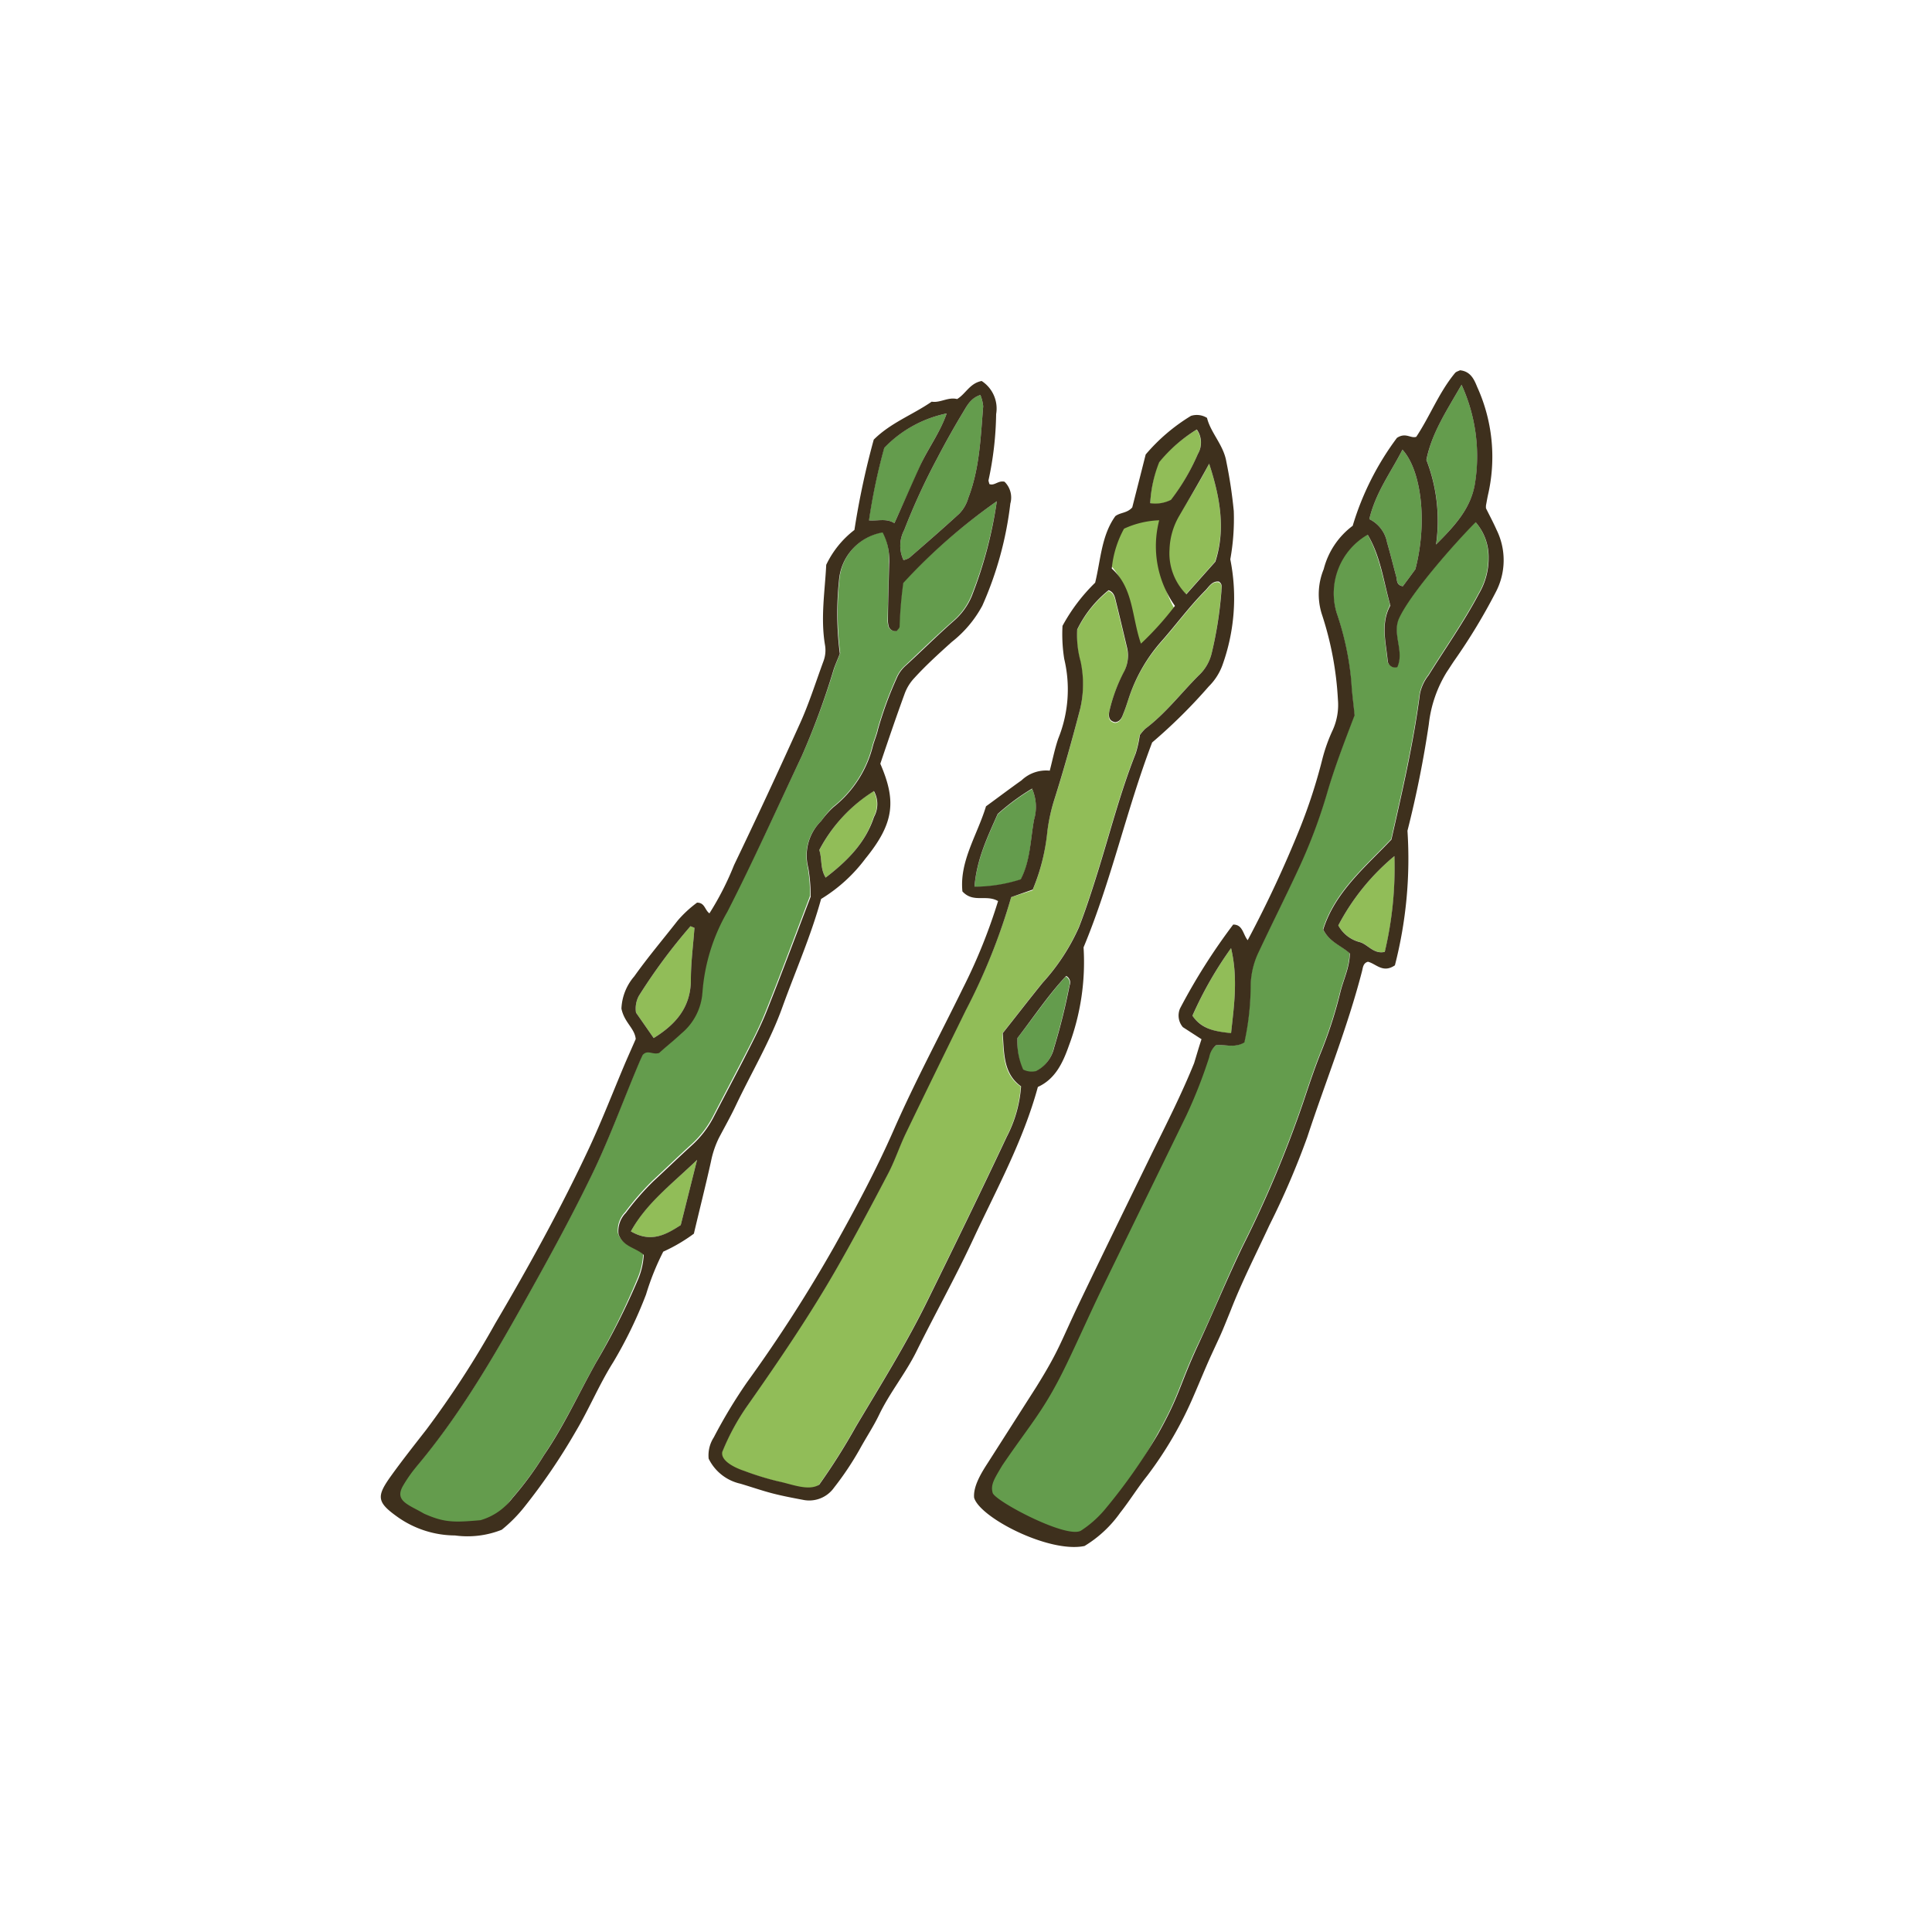 <svg xmlns="http://www.w3.org/2000/svg" width="200" height="200"><defs><style>.a{fill:#649c4d}.b{fill:#91bd58}.c{fill:#3e301d}</style></defs><path class="a" d="M101.49 40.89a4.3 4.3 0 01.29 1.17c-.27 3.2-.36 6.42-1.54 9.48a3.83 3.83 0 01-.95 1.65c-1.7 1.54-3.42 3.05-5.15 4.55a1.9 1.9 0 01-.61.24 3.45 3.45 0 01.07-3.1 67.84 67.84 0 013.4-7.4q1.29-2.48 2.73-4.86c.39-.62.72-1.42 1.76-1.73z"/><path class="a" d="M103.19 51.89a44.25 44.25 0 01-2.65 9.82 6.93 6.93 0 01-1.89 2.58c-1.67 1.47-3.25 3-4.89 4.55a3.63 3.63 0 00-1 1.39 37.58 37.58 0 00-1.92 5.26c-.12.55-.35 1.09-.51 1.64a11.66 11.66 0 01-4.1 6.4A9.42 9.42 0 0085 85a5 5 0 00-1.39 4.73 17.5 17.5 0 01.25 3c-1.52 4-3 8-4.61 12-.68 1.72-1.56 3.38-2.4 5-1 1.93-2 3.82-3 5.75a10.43 10.43 0 01-2.35 3.05c-1.33 1.21-2.62 2.46-3.94 3.68a27.35 27.35 0 00-2.83 3.25 2.69 2.69 0 00-.76 2.21c.47 1.33 1.77 1.37 2.61 2.15a7.56 7.56 0 01-.64 2.65 72.83 72.83 0 01-4.22 8.53c-1.79 3.19-3.32 6.53-5.38 9.57a33.49 33.49 0 01-3.29 4.48c-1.08 1.37-1.89 2.58-3.36 3-2.38.11-6.55-.21-7.7-1.92s-1.65-1.29-.68-3c.4-.68 1.32-.79 1.83-1.4 5-5.91 8.71-12.62 12.45-19.35 1.88-3.39 3.72-6.8 5.42-10.28 2-4 3.46-8.2 5.21-12.3.11-.26.24-.52.31-.68.53-.59 1 0 1.71-.21.65-.55 1.5-1.21 2.28-2a6.06 6.06 0 002.16-4.31 19.53 19.53 0 012.57-8.32C78 89.11 80.41 83.66 83 78.27a78.37 78.37 0 003.36-9.08c.16-.47.37-.92.62-1.57a32.74 32.74 0 01-.09-7.55 5.47 5.47 0 014.52-5 6.08 6.08 0 01.59 3.26c0 2-.09 4-.12 6a2.6 2.6 0 00.09.53.72.72 0 00.82.44c.09-.14.28-.29.3-.47a42.45 42.45 0 01.38-4.5 59.62 59.62 0 019.72-8.44zM92.59 54.16c-.83-.53-1.69-.22-2.65-.29a61.42 61.42 0 011.58-7.51A12.44 12.44 0 0198 42.8c-.68 2-2 3.68-2.79 5.54s-1.72 3.8-2.62 5.82z"/><path class="b" d="M71.89 96.05c-.13 1.79-.37 3.57-.37 5.35 0 2.88-1.57 4.65-3.85 6.06l-1.83-2.63a2.77 2.77 0 01.29-1.73 58.1 58.1 0 015.35-7.22zM85.47 90.85c-.59-1-.35-1.95-.66-2.83a15.86 15.86 0 015.62-6.13 2.77 2.77 0 010 2.69c-.84 2.68-2.74 4.57-4.96 6.27zM65.31 127.47c1.63-3 4.2-4.85 6.85-7.4l-1.69 6.75c-1.47.99-3.08 1.87-5.16.65z"/><path class="c" d="M91.13 79.06c1.64 3.8 1.49 6.1-1.54 9.82A16.28 16.28 0 0185 93.06c-1.06 3.85-2.66 7.47-4 11.18-1.26 3.52-3.19 6.75-4.79 10.12-.55 1.17-1.19 2.3-1.79 3.44a9.88 9.88 0 00-.82 2.44c-.56 2.52-1.19 5-1.77 7.47a17.23 17.23 0 01-3.17 1.86 26.59 26.59 0 00-1.78 4.43 45.2 45.2 0 01-3.39 7c-1.46 2.31-2.5 4.85-3.9 7.2a62.66 62.66 0 01-5.31 7.8 14.94 14.94 0 01-2.34 2.36 9.6 9.6 0 01-4.84.59 10.38 10.38 0 01-5.81-1.82c-2.3-1.61-2.36-2.18-.82-4.33 1.17-1.63 2.42-3.21 3.66-4.8a98.19 98.19 0 007.14-11c3.5-5.94 6.84-12 9.74-18.21 1.33-2.86 2.47-5.81 3.7-8.72.37-.86.75-1.7 1.1-2.51-.11-1.13-1.18-1.69-1.48-3.15a5.46 5.46 0 011.33-3.34c1.42-2 3-3.86 4.5-5.78a12.14 12.14 0 012-1.85c.81 0 .79.76 1.28 1.11a30.18 30.18 0 002.55-5q3.45-7.18 6.73-14.45c1-2.16 1.7-4.42 2.52-6.64a3.22 3.22 0 00.16-1.71c-.47-2.8 0-5.59.13-8.28a9.92 9.92 0 012.92-3.61 82.85 82.85 0 012-9.35c1.77-1.76 4-2.55 6-3.93.87.15 1.71-.51 2.63-.27.9-.54 1.3-1.63 2.54-1.87a3.4 3.4 0 011.5 3.43 34.34 34.34 0 01-.79 6.85c0 .11.06.26.09.39.53.21.91-.4 1.57-.24a2.29 2.29 0 01.6 2.26 36.33 36.33 0 01-2.9 10.57 12 12 0 01-3.17 3.76c-1.33 1.2-2.66 2.4-3.87 3.73a4.74 4.74 0 00-1 1.62c-.9 2.46-1.73 4.91-2.52 7.25zm12.06-27.17a59.62 59.62 0 00-9.68 8.46 42.45 42.45 0 00-.38 4.5c0 .18-.21.33-.3.47a.72.72 0 01-.82-.44 2.6 2.6 0 01-.09-.53c0-2 .09-4 .12-6a6.08 6.08 0 00-.67-3.23 5.47 5.47 0 00-4.52 5 32.74 32.74 0 00.09 7.55c-.25.65-.46 1.1-.62 1.57A78.37 78.37 0 0183 78.27c-2.55 5.39-5 10.84-7.71 16.13a19.53 19.53 0 00-2.57 8.32 6.06 6.06 0 01-2.2 4.28c-.78.74-1.63 1.4-2.28 2-.69.23-1.18-.38-1.71.21-.07.16-.2.42-.31.68C64.47 114 63 118.16 61 122.17c-1.7 3.48-3.54 6.89-5.42 10.28-3.74 6.73-7.47 13.44-12.45 19.35a14.46 14.46 0 00-1.37 1.94c-1 1.65.52 2 2.13 2.95 2.11.94 3.1.92 5.85.68a6.31 6.31 0 003.3-2.28 33.49 33.49 0 003.29-4.48c2.06-3 3.59-6.38 5.38-9.57a72.83 72.83 0 004.29-8.48 7.56 7.56 0 00.64-2.65c-.84-.78-2.14-.82-2.61-2.15a2.69 2.69 0 01.76-2.21 27.35 27.35 0 012.83-3.25c1.32-1.22 2.61-2.47 3.94-3.68a10.43 10.43 0 002.35-3.05c1-1.93 2-3.82 3-5.75.84-1.66 1.72-3.32 2.4-5 1.6-4 3.09-8 4.61-12a17.5 17.5 0 00-.25-3A5 5 0 0185 85a9.42 9.42 0 011.28-1.45 11.66 11.66 0 004.1-6.4c.16-.55.39-1.09.51-1.64a37.58 37.58 0 011.92-5.26 3.63 3.63 0 011-1.39c1.64-1.5 3.22-3.08 4.89-4.55a6.93 6.93 0 001.89-2.58 44.25 44.25 0 002.6-9.84zm-1.7-11c-1 .31-1.37 1.09-1.76 1.73Q98.29 45 97 47.48a67.84 67.84 0 00-3.4 7.4 3.45 3.45 0 00-.07 3.1 1.9 1.9 0 00.61-.24c1.73-1.5 3.45-3 5.15-4.55a3.83 3.83 0 00.95-1.65c1.18-3.06 1.27-6.28 1.54-9.48a4.3 4.3 0 00-.29-1.17zm-8.9 13.27c.9-2 1.74-3.92 2.6-5.82S97.3 44.82 98 42.8a12.44 12.44 0 00-6.46 3.56 61.42 61.42 0 00-1.58 7.51c.94.07 1.8-.24 2.63.29zm-20.7 41.89l-.41-.17a58.1 58.1 0 00-5.35 7.22 2.77 2.77 0 00-.29 1.73l1.83 2.63c2.28-1.41 3.85-3.18 3.85-6.06 0-1.78.24-3.56.37-5.35zm13.58-5.2c2.22-1.7 4.12-3.59 5-6.27a2.77 2.77 0 000-2.69A15.86 15.86 0 0084.81 88c.31.9.07 1.88.66 2.85zm-20.16 36.62c2.08 1.22 3.64.34 5.16-.65l1.69-6.75c-2.65 2.55-5.22 4.45-6.85 7.4z"/><path class="a" d="M125.87 108.21c1-.12 1.94.32 2.92-.34a27.81 27.81 0 00.65-5.66 8.37 8.37 0 01.85-3.74c1.33-2.78 2.72-5.54 4-8.34a55.21 55.21 0 003.06-8.06c.8-2.76 1.86-5.44 2.85-8.07-.12-1.21-.28-2.34-.34-3.49a30.12 30.12 0 00-1.53-7.14 7 7 0 013.22-8.06c1.3 2.27 1.64 4.83 2.35 7.33-1 1.83-.47 3.77-.28 5.68a.76.76 0 001 .7c.75-1.6-.53-3.34.16-5 1.23-2.7 6.2-8.23 7.95-10a5.49 5.49 0 011.34 3.7 7.19 7.19 0 01-1 3.7c-1.55 2.93-3.46 5.63-5.21 8.44a4.63 4.63 0 00-.9 1.93c-.66 5.06-1.81 10-2.95 15.08-2.7 2.85-5.85 5.45-7.06 9.32.65 1.31 1.86 1.65 2.75 2.47 0 1.44-.66 2.74-1 4.11a44.83 44.83 0 01-2.07 6.35c-.63 1.6-1.18 3.24-1.72 4.87a117.86 117.86 0 01-6.25 14.9c-1.64 3.35-3 6.82-4.62 10.21-2 4.24-1.91 5.24-4.2 9.32a59.58 59.58 0 01-5.33 8.07 8.37 8.37 0 01-2.75 2.33c-2.89.4-7.23-2.08-9.35-4.18-.18-1.36.76-2.22 1.29-3 3.08-4.52 4.37-5.71 6.74-10.66 1.21-2.52 2.34-5.08 3.56-7.6 2.91-6 5.85-12 8.77-18a50.77 50.77 0 002.35-6 2.1 2.1 0 01.75-1.17z"/><path class="a" d="M151.3 39.83a17.78 17.78 0 011.37 10.38c-.47 2.45-2 4.13-4 6.16a17.45 17.45 0 00-1-8.76c.54-2.81 2.06-5.05 3.63-7.78zM141.75 53.74c.67-2.8 2.25-4.86 3.43-7.19 1.92 2.08 2.63 7.39 1.34 12.38l-.69.94-.61.82c-.66-.12-.58-.62-.68-1-.32-1.17-.61-2.36-.95-3.53a3.37 3.37 0 00-1.84-2.42z"/><path class="b" d="M138.54 95.8a23.48 23.48 0 015.82-7.19 37.79 37.79 0 01-1 9.92c-1.14.26-1.7-.71-2.54-1a3.52 3.52 0 01-2.28-1.73zM127.44 98.15c.73 3.12.31 5.9 0 8.82-1.55-.18-2.91-.36-4-1.8a39 39 0 014-7.02z"/><path class="c" d="M124.38 107.58l-1.93-1.25a1.85 1.85 0 01-.29-1.94 62.6 62.6 0 015.5-8.68c1 0 1 1 1.5 1.62a120.38 120.38 0 005.42-11.62 56 56 0 002.32-7.17 17.17 17.17 0 011.08-3 6.34 6.34 0 00.52-3.13 33.85 33.85 0 00-1.68-8.88 6.82 6.82 0 01.21-4.61 8.09 8.09 0 013-4.49 29.23 29.23 0 014.58-9.1c.91-.6 1.41.08 2-.11 1.42-2.13 2.34-4.58 4-6.59.12-.16.36-.21.53-.3 1.07.11 1.45.91 1.77 1.71a17.48 17.48 0 011.17 11c-.1.42-.17.85-.25 1.27a1.8 1.8 0 000 .31c.34.69.75 1.45 1.1 2.24a7.1 7.1 0 01-.09 6.44 60.66 60.66 0 01-4.23 7c-.29.41-.55.84-.83 1.25a13 13 0 00-1.87 5.43A110 110 0 01145.7 86a44.26 44.26 0 01-1.3 13.93c-1.25.85-1.94-.16-2.79-.37-.52.14-.52.64-.62 1-1.51 5.85-3.79 11.45-5.67 17.18a83.49 83.49 0 01-3.91 9.09c-1.36 2.93-2.83 5.8-4 8.8-1.13 2.79-.84 2.08-2.1 4.82-.59 1.31-1.13 2.64-1.7 3.95a39.26 39.26 0 01-4.85 8.37c-1 1.25-1.82 2.59-2.8 3.83a12.33 12.33 0 01-3.69 3.44c-3.64.77-10.84-2.93-11.43-5-.11-1.19.78-2.62 1.41-3.59l5-7.83c2.4-3.85 2.51-4.62 4.46-8.7 2.51-5.24 5.07-10.46 7.62-15.69 1.48-3 3-6 4.28-9.16.23-.74.46-1.56.77-2.49zm1.49.63a2.1 2.1 0 00-.69 1.22 50.77 50.77 0 01-2.35 6c-2.92 6-5.86 12-8.77 18-1.22 2.52-2.35 5.08-3.56 7.6-2.37 4.95-3.66 6.14-6.74 10.66-.85 1.43-1.23 2-1 2.85s7.73 4.82 9.16 3.9a11.14 11.14 0 002.49-2.22 58.24 58.24 0 005.46-7.76c2.29-4.08 2.23-5.08 4.2-9.32 1.57-3.39 3-6.86 4.62-10.21a117.86 117.86 0 006.25-14.9c.54-1.63 1.09-3.27 1.72-4.87a44.83 44.83 0 002.07-6.35c.32-1.37 1-2.67 1-4.11-.89-.82-2.1-1.16-2.75-2.47 1.21-3.87 4.36-6.47 7.06-9.32 1.14-5.05 2.29-10 2.95-15.08a4.63 4.63 0 01.9-1.93c1.75-2.81 3.66-5.51 5.21-8.44a7.19 7.19 0 001-3.7 5.49 5.49 0 00-1.34-3.7c-1.75 1.74-6.72 7.27-7.95 10-.69 1.63.59 3.37-.16 5a.76.76 0 01-1-.7c-.19-1.91-.73-3.85.28-5.68-.71-2.5-1-5.06-2.35-7.33a7 7 0 00-3.22 8.06 30.12 30.12 0 011.53 7.14c.06 1.15.22 2.28.34 3.49-1 2.63-2.05 5.31-2.85 8.07a55.21 55.21 0 01-3.06 8.06c-1.3 2.8-2.69 5.56-4 8.34a8.37 8.37 0 00-.85 3.74 27.81 27.81 0 01-.65 5.66c-1.01.62-1.97.18-2.95.3zm25.43-68.38c-1.57 2.73-3.09 5-3.64 7.78a17.45 17.45 0 011 8.76c2-2 3.54-3.71 4-6.16a17.78 17.78 0 00-1.36-10.38zm-9.55 13.91a3.37 3.37 0 011.84 2.42c.34 1.17.63 2.36.95 3.53.1.38 0 .88.68 1l.61-.82.69-.94c1.29-5 .58-10.3-1.34-12.38-1.18 2.33-2.76 4.39-3.43 7.19zm-3.21 42.06a3.52 3.52 0 002.27 1.74c.84.28 1.4 1.25 2.54 1a37.79 37.79 0 001-9.92 23.48 23.48 0 00-5.81 7.18zm-11.1 2.35a39 39 0 00-4 7c1 1.44 2.4 1.62 4 1.8.31-2.9.73-5.68 0-8.8z"/><path class="b" d="M104.68 92.87l2.21-.7a20.85 20.85 0 001.51-6 18.46 18.46 0 01.73-3.34c1-3.08 1.84-6.2 2.66-9.33a11.23 11.23 0 00.06-4.93 10.21 10.21 0 01-.36-3.32 11.91 11.91 0 013.25-4.07c.58.21.66.74.77 1.2.4 1.61.78 3.22 1.16 4.82a3.57 3.57 0 01-.38 2.5 17.07 17.07 0 00-1.47 4c-.1.5-.07 1 .61 1.14.54-.07.69-.5.84-.89.25-.6.43-1.22.64-1.83a16.8 16.8 0 013.36-5.72c1.52-1.72 2.88-3.59 4.51-5.22.39-.39.68-1 1.37-.9.43.22.28.62.27 1a40.6 40.6 0 01-1 6.39A4.6 4.6 0 01124 70c-1.82 1.83-3.4 3.91-5.49 5.48a4.53 4.53 0 00-.56.66 11.65 11.65 0 01-.42 1.88c-1.62 4.08-2.69 8.33-4 12.5-.58 1.85-1.18 3.7-1.88 5.51a21.52 21.52 0 01-3.76 5.73c-1.4 1.73-2.76 3.49-4.13 5.22.16 2.09 0 4.16 1.9 5.5a13.33 13.33 0 01-1.49 5.24c-2.66 5.66-5.4 11.27-8.16 16.88-2.21 4.52-4.88 8.79-7.45 13.11a65.52 65.52 0 01-3.79 6c-1.22 1-2.9-.07-4.28-.35a29.42 29.42 0 01-3.5-1.08c-1-.32-2.64-.86-2.26-1.95a23.91 23.91 0 012.65-4.86c3.22-4.67 6.45-9.34 9.27-14.27 1.82-3.19 3.54-6.42 5.24-9.67.7-1.33 1.17-2.78 1.82-4.14 2-4.27 4.14-8.52 6.23-12.78a63.18 63.18 0 004.74-11.74z"/><path class="b" d="M125.17 48c1.11 3.41 1.74 6.76.6 10.15l-3 3.37a6 6 0 01-1.77-4.65 7.33 7.33 0 011-3.46c1.11-1.79 2.22-3.54 3.17-5.41z"/><path class="b" d="M117.5 67.22c-.81-3.1-.31-6.39-2.62-8.8a11.75 11.75 0 011.76-4.42 10.35 10.35 0 014.08-.62 11.75 11.75 0 001 9.87 33.82 33.82 0 01-4.22 3.97z"/><path class="a" d="M106.85 81.67a4.68 4.68 0 01.19 3.24c-.39 2.08-.35 4.28-1.38 6.16a15.87 15.87 0 01-4.78.76c.22-2.83 1.34-5.13 2.4-7.53a23.52 23.52 0 013.57-2.63zM105.33 107.45c1.7-2.15 3.18-4.41 5-6.36a.78.78 0 01.35 1 64.24 64.24 0 01-1.6 6.43 3.61 3.61 0 01-1.88 2.42 1.94 1.94 0 01-1.32-.16 7.11 7.11 0 01-.55-3.33z"/><path class="b" d="M119.07 52.13a13.2 13.2 0 01.88-4.28 15.4 15.4 0 013.92-3.37A2.33 2.33 0 01124 47a22 22 0 01-2.76 4.76 3.59 3.59 0 01-2.17.37z"/><path class="c" d="M103.32 93.28c-1.25-.72-2.56.23-3.69-1-.32-3.13 1.54-5.84 2.44-8.81 1.25-.91 2.45-1.82 3.68-2.69a3.68 3.68 0 012.92-1c.29-1.11.51-2.24.88-3.32a13.58 13.58 0 00.62-8.24 16.2 16.2 0 01-.18-3.43 18.66 18.66 0 013.38-4.47c.58-2.38.65-4.89 2.09-6.89.53-.4 1.2-.29 1.75-.9.43-1.69.91-3.57 1.39-5.48a19.22 19.22 0 014.69-4 2 2 0 011.66.21c.38 1.55 1.71 2.8 2 4.53a48.82 48.82 0 01.77 5.11 23.46 23.46 0 01-.36 5 20.48 20.48 0 01-.83 11 6 6 0 01-1.4 2.16 55.37 55.37 0 01-5.86 5.8c-2.67 7-4.22 14.3-7.1 21.21a24.65 24.65 0 01-1.52 10.18c-.63 1.79-1.42 3.46-3.21 4.27-1.53 5.62-4.29 10.6-6.68 15.73-1.86 4-4 7.82-5.93 11.73-1.13 2.25-2.74 4.21-3.83 6.49-.59 1.22-1.35 2.36-2 3.55a31.41 31.41 0 01-2.66 3.98 3.15 3.15 0 01-3.23 1.26c-1.06-.2-2.12-.4-3.16-.67s-2.2-.67-3.31-1a4.82 4.82 0 01-3.28-2.59 3.42 3.42 0 01.53-2.2 52.61 52.61 0 013.45-5.72 150.9 150.9 0 009.08-14.14c2.17-3.89 4.27-7.81 6.07-11.9 2.19-5 4.78-9.82 7.18-14.72a57.3 57.3 0 003.65-9.04zm1.36-.41a63.18 63.18 0 01-4.7 11.72c-2.09 4.26-4.18 8.51-6.23 12.78-.65 1.36-1.12 2.81-1.82 4.14-1.7 3.25-3.42 6.48-5.24 9.67-2.82 4.93-6 9.6-9.27 14.27a23.91 23.91 0 00-2.65 4.86c-.18.91 1.28 1.63 2.26 1.95a29.42 29.42 0 003.5 1.08c1.38.28 3.17 1.06 4.28.35a65.52 65.52 0 003.79-6c2.57-4.32 5.24-8.59 7.45-13.11 2.76-5.61 5.5-11.22 8.16-16.88a13.33 13.33 0 001.49-5.24c-1.86-1.34-1.74-3.41-1.9-5.5 1.37-1.73 2.73-3.49 4.13-5.22a21.52 21.52 0 003.76-5.74c.7-1.81 1.3-3.66 1.88-5.51 1.31-4.17 2.38-8.42 4-12.5a11.65 11.65 0 00.42-1.88 4.53 4.53 0 01.56-.66c2.09-1.57 3.67-3.65 5.49-5.48a4.6 4.6 0 001.4-2.38 40.6 40.6 0 001-6.39c0-.33.16-.73-.27-1-.69-.06-1 .51-1.37.9-1.63 1.63-3 3.5-4.51 5.22a16.8 16.8 0 00-3.36 5.72c-.21.61-.39 1.23-.64 1.83-.15.39-.3.82-.84.89-.68-.12-.71-.64-.61-1.14a17.07 17.07 0 011.47-4 3.57 3.57 0 00.38-2.5c-.38-1.6-.76-3.21-1.16-4.82-.11-.46-.19-1-.77-1.2a11.91 11.91 0 00-3.25 4.07 10.21 10.21 0 00.36 3.32 11.23 11.23 0 01-.06 4.93c-.82 3.13-1.68 6.25-2.66 9.33a18.46 18.46 0 00-.73 3.34 20.85 20.85 0 01-1.51 6zM125.17 48c-1 1.87-2.06 3.62-3.1 5.41a7.33 7.33 0 00-1 3.46 6 6 0 001.74 4.65l3-3.37c1.1-3.39.47-6.74-.64-10.15zm-7.06 18.63a31.4 31.4 0 003.52-3.91 10.66 10.66 0 01-1.63-8.86 9.45 9.45 0 00-3.64.87 10.65 10.65 0 00-1.27 4.13c2.26 2.01 2.06 5.02 3.02 7.77zm-11.26 15a23.52 23.52 0 00-3.57 2.63c-1.06 2.4-2.18 4.7-2.4 7.53a15.87 15.87 0 004.78-.76c1-1.88 1-4.08 1.38-6.16a4.68 4.68 0 00-.19-3.2zm-1.52 25.78a7.11 7.11 0 00.59 3.31 1.94 1.94 0 001.32.16 3.61 3.61 0 001.88-2.42 64.24 64.24 0 001.6-6.43.78.78 0 00-.35-1c-1.86 1.97-3.37 4.27-5.04 6.42zm13.74-55.32a3.59 3.59 0 002.15-.35A22 22 0 00124 47a2.33 2.33 0 00-.11-2.54 15.4 15.4 0 00-3.89 3.39 13.2 13.2 0 00-.93 4.28z"/></svg>